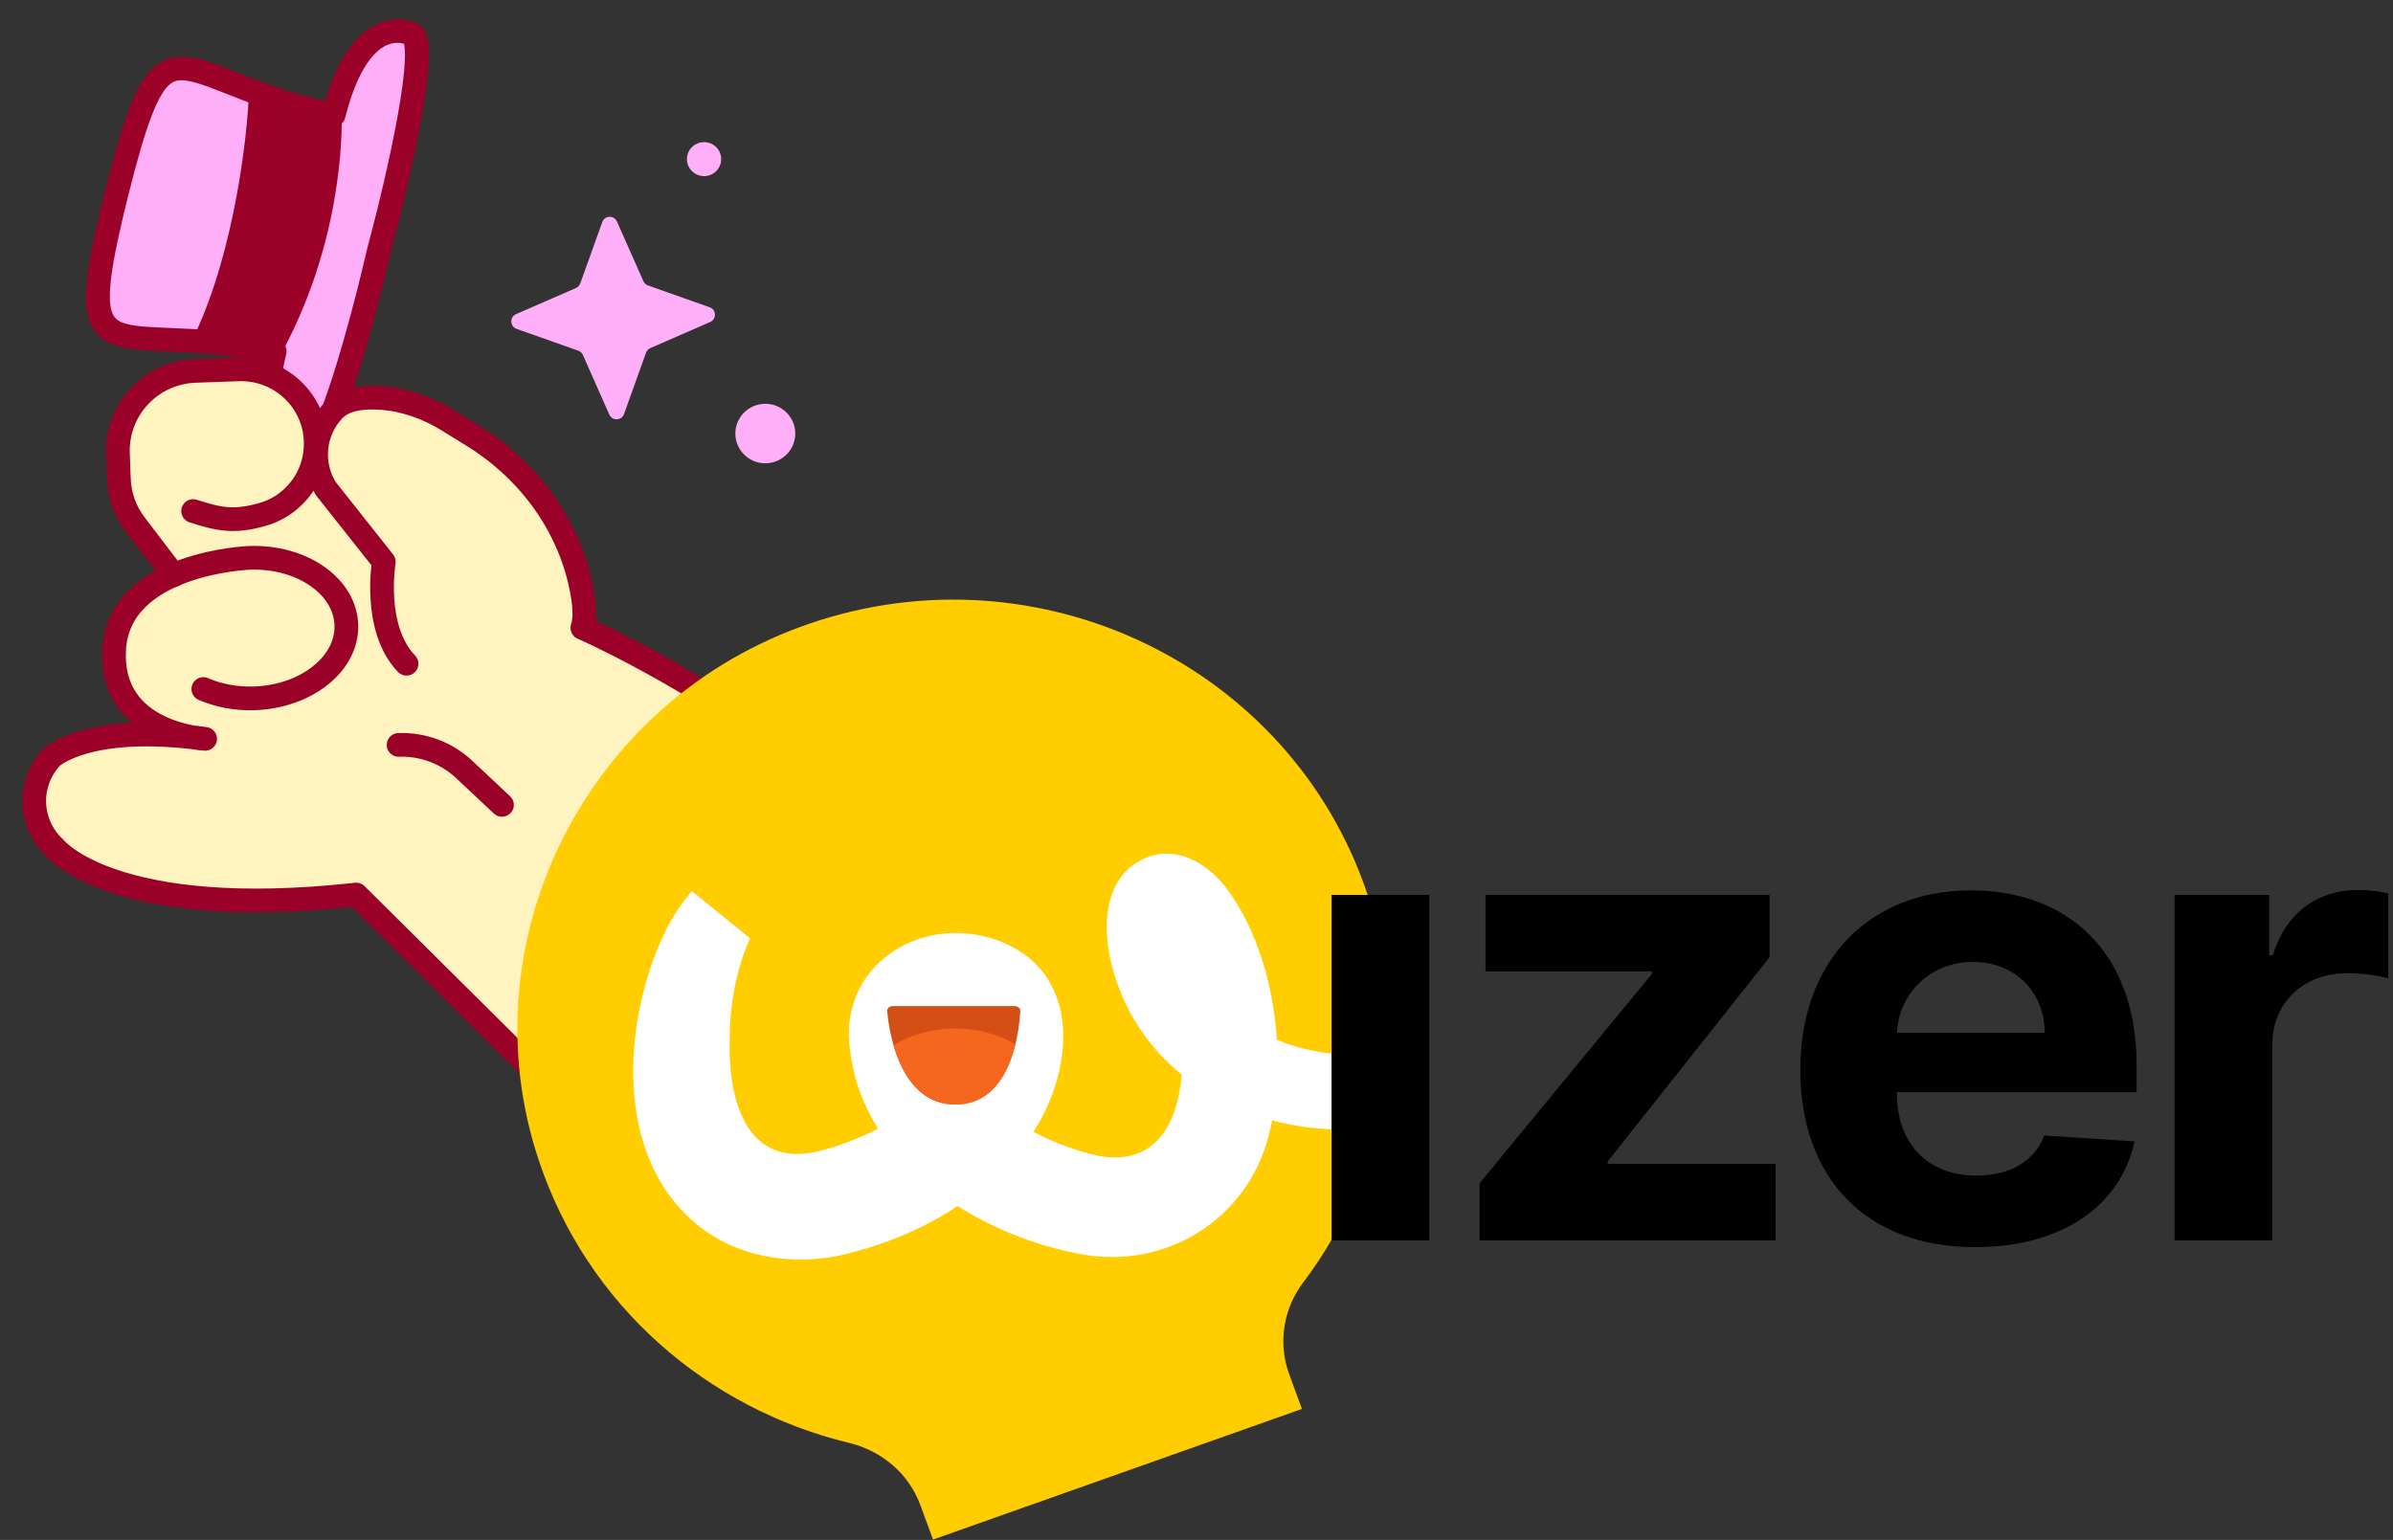 <svg width="101" height="65" viewBox="0 0 101 65" fill="none" xmlns="http://www.w3.org/2000/svg">
<rect x="0" y="0" width="101" height="65" fill="#333333" stroke="none"/>
<path fill-rule="evenodd" clip-rule="evenodd" d="M7.095 14.337C8.242 14.386 9.734 14.448 11.592 14.841C10.774 18.117 11.802 19.196 12.899 19.256C13.767 19.303 15.315 13.525 16.004 10.533C16.801 7.57 18.154 1.724 17.35 1.418C16.334 1.031 14.898 1.59 14.081 4.866C12.223 4.473 10.85 3.931 9.795 3.514C6.98 2.401 6.424 2.181 4.938 8.089L4.937 8.089C3.417 14.183 4.003 14.207 7.095 14.337Z" fill="#FFAEF8"/>
<path d="M11.592 14.841L11.713 14.356C11.842 14.383 11.954 14.46 12.023 14.571C12.092 14.681 12.113 14.816 12.081 14.944L11.592 14.841ZM7.095 14.337L7.057 14.833L7.095 14.337ZM12.899 19.256L12.855 19.751L12.899 19.256ZM16.004 10.533L15.512 10.439C15.514 10.433 15.515 10.427 15.517 10.421L16.004 10.533ZM17.35 1.418L17.154 1.881L17.35 1.418ZM14.081 4.866L14.57 4.969C14.503 5.237 14.23 5.408 13.96 5.351L14.081 4.866ZM9.795 3.514L9.595 3.975L9.795 3.514ZM4.938 8.089L5.427 8.194C5.36 8.461 5.087 8.631 4.817 8.574L4.938 8.089ZM4.937 8.089L4.448 7.986C4.515 7.718 4.788 7.547 5.058 7.604L4.937 8.089ZM11.471 15.326C9.657 14.943 8.201 14.881 7.057 14.833L7.133 13.842C8.283 13.89 9.811 13.954 11.713 14.356L11.471 15.326ZM12.855 19.751C12.127 19.712 11.428 19.321 11.062 18.459C10.71 17.632 10.682 16.42 11.102 14.737L12.081 14.944C11.683 16.537 11.761 17.503 11.993 18.051C12.211 18.562 12.574 18.741 12.943 18.761L12.855 19.751ZM16.495 10.628C16.149 12.131 15.586 14.338 14.999 16.169C14.706 17.082 14.401 17.919 14.108 18.532C13.963 18.836 13.809 19.11 13.646 19.315C13.565 19.417 13.466 19.522 13.348 19.603C13.228 19.684 13.059 19.762 12.855 19.751L12.943 18.761C12.848 18.755 12.792 18.793 12.791 18.794C12.791 18.794 12.815 18.776 12.86 18.719C12.951 18.605 13.066 18.413 13.198 18.134C13.461 17.584 13.749 16.799 14.038 15.899C14.614 14.105 15.169 11.927 15.512 10.439L16.495 10.628ZM15.517 10.421C15.914 8.947 16.447 6.759 16.781 4.908C16.949 3.979 17.063 3.154 17.087 2.551C17.1 2.246 17.088 2.025 17.061 1.886C17.054 1.853 17.048 1.828 17.042 1.811C17.036 1.794 17.033 1.788 17.034 1.79C17.034 1.791 17.067 1.847 17.154 1.881L17.545 0.954C17.733 1.026 17.849 1.165 17.918 1.287C17.986 1.407 18.026 1.541 18.05 1.666C18.1 1.917 18.108 2.226 18.095 2.559C18.067 3.23 17.944 4.109 17.774 5.051C17.433 6.94 16.891 9.157 16.491 10.646L15.517 10.421ZM17.154 1.881C16.813 1.751 16.401 1.766 15.963 2.139C15.495 2.538 14.967 3.376 14.57 4.969L13.591 4.762C14.011 3.079 14.611 2 15.318 1.398C16.057 0.769 16.871 0.698 17.545 0.954L17.154 1.881ZM13.96 5.351C12.058 4.949 10.653 4.393 9.595 3.975L9.996 3.053C11.048 3.469 12.388 3.998 14.201 4.381L13.96 5.351ZM9.595 3.975C8.872 3.689 8.362 3.49 7.951 3.416C7.572 3.348 7.362 3.402 7.179 3.549C6.954 3.73 6.697 4.111 6.399 4.888C6.105 5.65 5.798 6.719 5.427 8.194L4.449 7.985C4.821 6.506 5.14 5.386 5.457 4.563C5.769 3.754 6.105 3.152 6.557 2.789C7.051 2.391 7.601 2.339 8.164 2.441C8.695 2.536 9.311 2.782 9.996 3.053L9.595 3.975ZM5.058 7.604L5.059 7.604L4.817 8.574L4.816 8.574L5.058 7.604ZM7.057 14.833C6.305 14.801 5.628 14.775 5.101 14.644C4.541 14.505 4.072 14.228 3.822 13.658C3.596 13.14 3.586 12.448 3.698 11.572C3.813 10.679 4.068 9.511 4.448 7.986L5.427 8.192C5.047 9.714 4.805 10.834 4.698 11.664C4.59 12.51 4.634 12.976 4.75 13.241C4.844 13.455 5.006 13.59 5.378 13.682C5.783 13.783 6.339 13.809 7.133 13.842L7.057 14.833Z" fill="#9B0029"/>
<path d="M8.665 14.356C10.411 10.662 10.941 5.701 11.001 4.017C11.673 4.274 13.197 4.779 13.919 4.754C13.95 5.593 13.934 10.133 11.391 14.763L8.665 14.356Z" fill="#9B0029" stroke="#9B0029" stroke-linecap="round" stroke-linejoin="round"/>
<path d="M2.182 31.973C2.182 31.973 3.568 30.625 8.073 31.114C6.962 30.906 4.664 30.141 4.824 27.407C4.916 25.763 6.075 24.825 7.331 24.27L5.701 22.128C5.287 21.572 5.045 20.913 5.02 20.217L4.98 19.131C4.912 17.27 6.374 15.714 8.244 15.648L10.064 15.583C11.855 15.52 13.402 16.997 13.378 18.807C13.449 18.27 13.69 17.744 14.086 17.311C14.546 16.831 15.349 16.741 16.103 16.794C17.1 16.873 18.056 17.223 18.911 17.746L19.95 18.387C22.266 19.813 23.961 22.075 24.517 24.722C24.67 25.438 24.719 26.086 24.582 26.5C24.582 26.5 35.815 30.129 42.566 41.709C41.247 46.76 34.652 50.548 26.643 49.038L15.041 37.762C4.753 38.892 2.322 35.791 2.322 35.791C1.218 34.779 1.155 33.062 2.182 31.973ZM8.658 31.191C8.578 31.175 8.494 31.171 8.414 31.163C8.567 31.183 8.658 31.191 8.658 31.191Z" fill="#FFF3C0"/>
<path d="M43.187 43.841C39.537 33.023 24.58 26.501 24.58 26.501C24.721 26.083 24.672 25.439 24.515 24.715C23.956 22.076 22.256 19.81 19.948 18.388L18.909 17.747C18.058 17.22 17.102 16.874 16.101 16.798C15.34 16.743 14.537 16.829 14.081 17.315C13.215 18.24 13.116 19.596 13.75 20.622L16.199 23.715C16.199 23.715 15.727 26.532 17.159 28.017" stroke="#9B0029" stroke-linecap="round" stroke-linejoin="round"/>
<path d="M26.04 9.351C25.918 9.075 25.521 9.089 25.42 9.373L24.491 11.963C24.46 12.05 24.395 12.12 24.31 12.157L21.781 13.26C21.503 13.381 21.518 13.781 21.804 13.882L24.407 14.803C24.494 14.833 24.564 14.898 24.602 14.983L25.717 17.5C25.839 17.777 26.236 17.762 26.338 17.478L27.266 14.888C27.297 14.801 27.363 14.731 27.447 14.694L29.976 13.591C30.254 13.47 30.24 13.071 29.953 12.97L27.35 12.049C27.263 12.018 27.193 11.953 27.155 11.869L26.04 9.351Z" fill="#FFAEF8"/>
<ellipse cx="1.265" cy="1.256" rx="1.265" ry="1.256" transform="matrix(-0.999 0.036 0.037 0.999 33.518 17)" fill="#FFAEF8"/>
<path d="M21.186 33.975L19.591 32.478C18.846 31.779 17.849 31.405 16.823 31.442" stroke="#9B0029" stroke-linecap="round" stroke-linejoin="round"/>
<path d="M8.582 29.083C9.214 29.358 9.957 29.504 10.747 29.476C12.943 29.398 14.678 28.008 14.618 26.37C14.558 24.732 12.729 23.469 10.53 23.547C10.53 23.547 5.028 23.742 4.818 27.4C4.61 31.008 8.659 31.187 8.659 31.187C3.692 30.502 2.176 31.966 2.176 31.966C1.15 33.062 1.212 34.772 2.316 35.791C2.316 35.791 4.754 38.892 15.035 37.759L27.666 50.298" stroke="#9B0029" stroke-linecap="round" stroke-linejoin="round"/>
<path d="M8.151 21.571C9.26 21.926 9.872 22.059 11.095 21.71C12.191 21.399 13.042 20.468 13.262 19.361C13.671 17.29 12.048 15.521 10.062 15.591L8.242 15.656C6.371 15.722 4.91 17.282 4.978 19.139L5.018 20.229C5.043 20.917 5.281 21.583 5.702 22.135L7.335 24.278" stroke="#9B0029" stroke-linecap="round" stroke-linejoin="round"/>
<ellipse cx="0.723" cy="0.717" rx="0.723" ry="0.717" transform="matrix(-1 0 0 1 30.439 6)" fill="#FFAEF8"/>
<g clip-path="url(#clip0_260_15645)">
<path d="M57.538 37.242C54.056 27.778 43.358 22.917 33.732 26.478C24.597 29.858 19.71 39.829 22.727 48.94C24.781 55.142 29.886 59.465 35.84 60.906C37.226 61.241 38.362 62.212 38.846 63.533L39.38 64.985L54.949 59.471L54.415 58.015C53.936 56.712 54.154 55.26 54.994 54.145C58.545 49.45 59.713 43.156 57.538 37.242Z" fill="#FFCD00"/>
<path d="M53.891 43.888C53.745 41.591 53.057 39.26 51.818 37.566C51.083 36.561 49.844 35.714 48.522 36.147C46.523 36.845 46.506 39.204 46.944 40.825C47.441 42.703 48.493 44.231 49.879 45.363C49.695 47.491 48.728 49.245 46.313 48.78C45.462 48.586 44.507 48.248 43.614 47.775C45.364 45.093 45.677 40.958 42.046 39.668C38.779 38.545 35.34 40.834 35.882 44.366C36.028 45.571 36.447 46.666 37.061 47.64C36.306 48.031 35.506 48.333 34.749 48.544C31.499 49.459 30.719 46.43 30.799 43.862C30.794 42.416 31.089 40.839 31.657 39.606L29.205 37.614C28.846 38.016 28.528 38.48 28.27 38.942C26.334 42.59 25.78 48.479 29.207 51.505C30.983 53.115 33.59 53.498 35.844 52.898C37.488 52.479 39.04 51.826 40.416 50.908C41.983 51.902 43.781 52.586 45.542 52.924C49.21 53.633 52.615 51.474 53.538 47.969C53.596 47.75 53.648 47.522 53.693 47.291C54.795 47.587 55.954 47.716 57.118 47.665V44.541C55.965 44.51 54.861 44.299 53.894 43.891L53.891 43.888ZM40.336 43.584C40.336 43.584 40.336 43.584 40.336 43.587C40.336 43.578 40.333 43.578 40.336 43.584ZM50.418 38.998C50.418 38.998 50.418 39.004 50.415 39.004C50.415 38.996 50.418 38.987 50.421 38.981C50.426 38.965 50.429 38.97 50.421 38.998H50.418Z" fill="white"/>
<path d="M37.691 42.466C37.547 42.466 37.435 42.559 37.444 42.672C37.518 43.511 37.96 46.621 40.329 46.621C42.698 46.621 43.02 43.497 43.063 42.666C43.068 42.556 42.956 42.466 42.816 42.466H37.691Z" fill="#D34F16"/>
<path d="M40.32 43.412C39.342 43.412 38.441 43.676 37.713 44.121C38.048 45.278 38.771 46.621 40.329 46.621C41.886 46.621 42.572 45.247 42.856 44.079C42.141 43.659 41.267 43.412 40.32 43.412Z" fill="#F5671F"/>
<path d="M56.201 37.774H60.323V52.361H56.201V37.774Z" fill="black"/>
<path d="M62.445 49.948L69.722 41.107V41.003H62.698V37.774H74.687V40.403L67.855 49.025V49.129H74.939V52.358H62.448V49.945L62.445 49.948Z" fill="black"/>
<path d="M75.985 45.132C75.985 40.631 78.819 37.583 83.193 37.583C87.123 37.583 90.18 40.032 90.18 44.988V46.1H80.058V46.109C80.058 48.285 81.363 49.622 83.425 49.622C84.799 49.622 85.863 49.042 86.279 47.93L90.091 48.178C89.512 50.886 87.034 52.642 83.357 52.642C78.779 52.642 75.982 49.754 75.982 45.129L75.985 45.132ZM86.299 43.595C86.291 41.858 85.052 40.603 83.262 40.603C81.472 40.603 80.147 41.931 80.058 43.595H86.299Z" fill="black"/>
<path d="M91.781 37.774H95.777V40.318H95.932C96.474 38.514 97.839 37.565 99.502 37.565C99.918 37.565 100.432 37.622 100.799 37.709V41.298C100.412 41.174 99.629 41.078 99.058 41.078C97.24 41.078 95.903 42.311 95.903 44.107V52.36H91.781V37.774Z" fill="black"/>
</g>
<defs>
<clipPath id="clip0_260_15645">
<rect width="79.163" height="39.69" fill="white" transform="translate(21.836 25.31)"/>
</clipPath>
</defs>
</svg>
